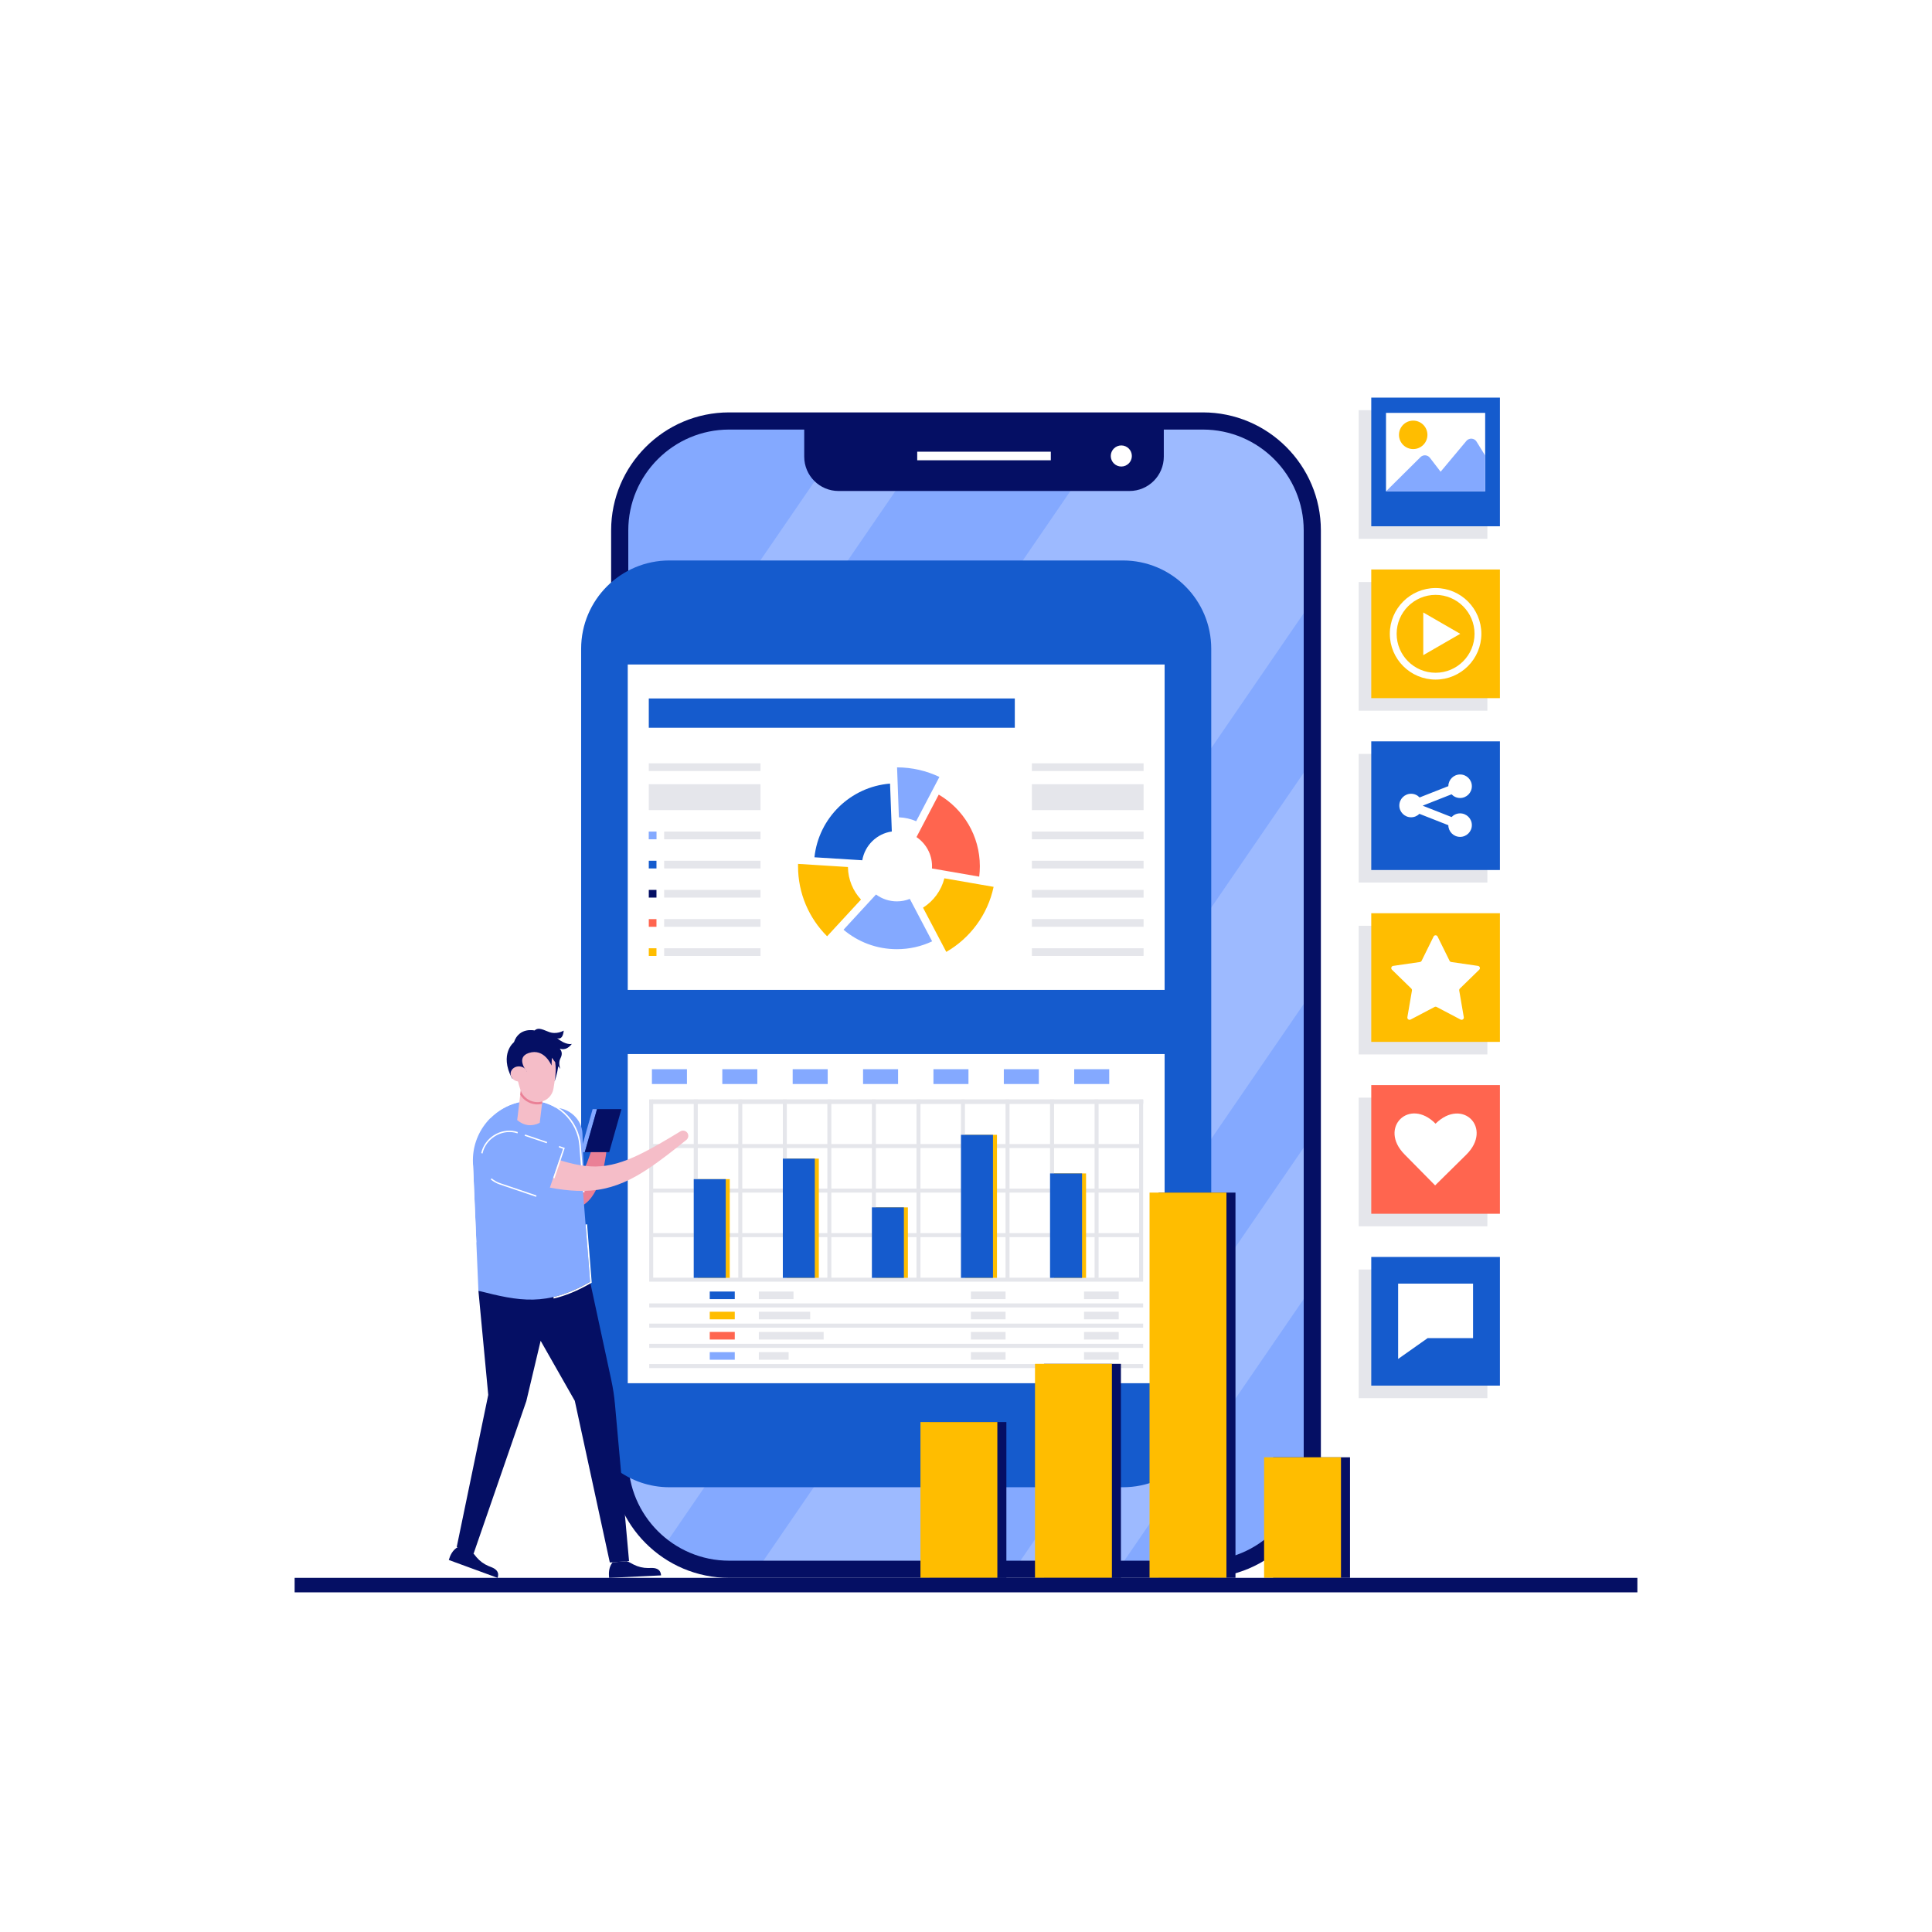 <?xml version="1.0" encoding="utf-8"?>
<!-- Generator: Adobe Illustrator 27.5.0, SVG Export Plug-In . SVG Version: 6.00 Build 0)  -->
<svg version="1.1" id="Layer_17" xmlns="http://www.w3.org/2000/svg" xmlns:xlink="http://www.w3.org/1999/xlink" x="0px" y="0px"
	 viewBox="0 0 2000 2000" style="enable-background:new 0 0 2000 2000;" xml:space="preserve">
<g>
	<rect style="fill:#FF0000;" width="2000" height="2000"/>
</g>
<g>
	<g>
		<rect style="fill:#FFFFFF;" width="2000" height="2000"/>
	</g>
	<g>
		<g>
			<g>
				<g>
					<g>
						<path style="fill:#84A9FF;" d="M1358.485,549.067v962.16c0,62.566-50.714,113.28-113.28,113.28H754.787
							c-25.588,0-49.186-8.494-68.146-22.816c-27.4-20.666-45.116-53.486-45.116-90.464v-962.16
							c0-62.548,50.713-113.262,113.262-113.262h490.417C1307.771,435.805,1358.485,486.519,1358.485,549.067z"/>
					</g>
				</g>
				<g style="opacity:0.2;">
					<g>
						<polygon style="fill:#FFFFFF;" points="976.656,435.805 641.526,924.552 641.526,792.472 886.086,435.805 						"/>
					</g>
					<g>
						<path style="fill:#FFFFFF;" d="M1358.485,549.067v72.837l-671.843,979.787c-27.4-20.666-45.116-53.486-45.116-90.464v-322.532
							l516.254-752.89h87.425C1307.771,435.805,1358.485,486.519,1358.485,549.067z"/>
					</g>
					<g>
						<polygon style="fill:#FFFFFF;" points="1358.485,786.999 1358.485,1026.406 948.35,1624.507 784.195,1624.507 						"/>
					</g>
					<g>
						<polygon style="fill:#FFFFFF;" points="1358.485,1174.994 1358.485,1331.809 1157.78,1624.507 1050.239,1624.507 						"/>
					</g>
				</g>
				<g>
					<g>
						<path style="fill:#050F64;" d="M1245.205,1633.394H754.794c-67.359,0-122.158-54.8-122.158-122.159V549.07
							c0-67.358,54.799-122.159,122.158-122.159h490.411c67.359,0,122.159,54.801,122.159,122.159v962.165
							C1367.364,1578.595,1312.563,1633.394,1245.205,1633.394z M754.794,444.681c-57.56,0-104.388,46.829-104.388,104.389v962.165
							c0,57.561,46.829,104.389,104.388,104.389h490.411c57.561,0,104.39-46.829,104.39-104.389V549.07
							c0-57.56-46.829-104.389-104.39-104.389H754.794z"/>
					</g>
				</g>
			</g>
			<g>
				<path style="fill:#050F64;" d="M1169.223,508.269H868.068c-19.628,0-35.539-15.911-35.539-35.539v-36.934h372.233v36.934
					C1204.762,492.357,1188.851,508.269,1169.223,508.269z"/>
			</g>
			<g>
				<g>
					<rect x="949.493" y="467.59" style="fill:#FFFFFF;" width="138.305" height="8.885"/>
				</g>
			</g>
			<g>
				<circle style="fill:#FFFFFF;" cx="1160.783" cy="472.032" r="10.915"/>
			</g>
		</g>
		<g>
			<g>
				<path style="fill:#155BCD;" d="M1253.868,671.606v776.555c0,50.497-40.931,91.428-91.428,91.428H693
					c-20.652,0-39.698-6.855-55-18.415c-22.115-16.679-36.413-43.168-36.413-73.013V671.606c0-50.482,40.93-91.413,91.413-91.413
					h469.44C1212.937,580.193,1253.868,621.124,1253.868,671.606z"/>
			</g>
		</g>
		<g>
			<rect x="649.846" y="687.883" style="fill:#FFFFFF;" width="555.762" height="336.865"/>
		</g>
		<g>
			<rect x="649.846" y="1091.153" style="fill:#FFFFFF;" width="555.762" height="340.746"/>
		</g>
		<g>
			<g>
				<g>
					<path style="fill:#155BCD;" d="M892.629,890.536c2.655-15.431,15.01-27.549,30.572-29.784l-0.526-14.379l-1.314-35.199
						c-41.035,3.339-73.894,35.541-78.258,76.286l35.146,2.182L892.629,890.536z"/>
				</g>
				<g>
					<path style="fill:#84A9FF;" d="M941.839,930.545c-4.154,1.656-8.649,2.55-13.38,2.55c-8.097,0-15.562-2.655-21.608-7.124
						l-9.753,10.594l-23.869,25.893c14.905,12.592,34.174,20.137,55.23,20.137c13.039,0,25.42-2.892,36.487-8.123l-16.403-31.177
						L941.839,930.545z"/>
				</g>
				<g>
					<path style="fill:#FFBD00;" d="M1012.341,915.245l-34.725-6.02c-3.234,12.75-11.277,23.554-22.108,30.415l16.403,31.151
						l7.676,14.616c24.736-14.274,42.927-38.59,49-67.348L1012.341,915.245z"/>
				</g>
				<g>
					<path style="fill:#FFBD00;" d="M877.776,897.528l-35.146-2.208l-16.482-1.025c-0.026,0.815-0.026,1.63-0.026,2.445
						c0,28.338,11.514,53.968,30.099,72.501l11.198-12.145l23.869-25.867C883.06,922.369,877.96,910.54,877.776,897.528z"/>
				</g>
				<g>
					<path style="fill:#FF654F;" d="M955.429,853.786l-6.677,12.749c9.7,6.545,16.088,17.639,16.088,30.204
						c0,0.762-0.026,1.525-0.079,2.287l14.169,2.445l34.752,6.02c0.421-3.523,0.657-7.098,0.657-10.752
						c0-31.623-17.113-59.252-42.559-74.157L955.429,853.786z"/>
				</g>
				<g>
					<path style="fill:#84A9FF;" d="M930.535,846.083c6.335,0.237,12.382,1.656,17.902,4.048l16.351-31.229l7.676-14.616
						c-13.275-6.335-28.128-9.884-43.821-9.91l0.605,16.482L930.535,846.083z"/>
				</g>
			</g>
			<g>
				<rect x="671.624" y="723.036" style="fill:#155BCD;" width="378.894" height="30.321"/>
			</g>
			<g>
				<g>
					<rect x="671.624" y="790.2" style="fill:#E5E6EB;" width="115.643" height="7.952"/>
				</g>
				<g>
					<rect x="671.624" y="860.864" style="fill:#E5E6EB;" width="7.954" height="7.955"/>
				</g>
				<g>
					<rect x="687.533" y="860.864" style="fill:#E5E6EB;" width="99.734" height="7.955"/>
				</g>
				<g>
					<rect x="671.624" y="891.044" style="fill:#155BCD;" width="7.954" height="7.955"/>
				</g>
				<g>
					<rect x="687.533" y="891.044" style="fill:#E5E6EB;" width="99.734" height="7.955"/>
				</g>
				<g>
					<rect x="671.624" y="921.224" style="fill:#050F64;" width="7.954" height="7.953"/>
				</g>
				<g>
					<rect x="687.533" y="921.224" style="fill:#E5E6EB;" width="99.734" height="7.953"/>
				</g>
				<g>
					<rect x="671.624" y="951.46" style="fill:#FF654F;" width="7.954" height="7.955"/>
				</g>
				<g>
					<rect x="687.533" y="951.46" style="fill:#E5E6EB;" width="99.734" height="7.955"/>
				</g>
				<g>
					<rect x="671.624" y="981.64" style="fill:#FFBD00;" width="7.954" height="7.953"/>
				</g>
				<g>
					<rect x="687.533" y="981.64" style="fill:#E5E6EB;" width="99.734" height="7.953"/>
				</g>
				<g>
					<rect x="671.624" y="811.824" style="fill:#E5E6EB;" width="115.643" height="26.795"/>
				</g>
			</g>
			<g>
				<g>
					<rect x="1068.188" y="790.2" style="fill:#E5E6EB;" width="115.643" height="7.952"/>
				</g>
				<g>
					<rect x="1068.188" y="860.861" style="fill:#E5E6EB;" width="115.643" height="7.952"/>
				</g>
				<g>
					<rect x="1068.188" y="891.053" style="fill:#E5E6EB;" width="115.643" height="7.951"/>
				</g>
				<g>
					<rect x="1068.188" y="921.246" style="fill:#E5E6EB;" width="115.643" height="7.952"/>
				</g>
				<g>
					<rect x="1068.188" y="951.439" style="fill:#E5E6EB;" width="115.643" height="7.952"/>
				</g>
				<g>
					<rect x="1068.188" y="981.631" style="fill:#E5E6EB;" width="115.643" height="7.951"/>
				</g>
				<g>
					<rect x="1068.188" y="811.824" style="fill:#E5E6EB;" width="115.643" height="26.795"/>
				</g>
			</g>
			<g>
				<rect x="671.624" y="860.861" style="fill:#84A9FF;" width="7.951" height="7.952"/>
			</g>
		</g>
		<g>
			<g>
				<g>
					<rect x="1005.066" y="1336.987" style="fill:#E5E6EB;" width="35.892" height="7.862"/>
				</g>
			</g>
			<g>
				<g>
					<rect x="1005.066" y="1357.903" style="fill:#E5E6EB;" width="35.892" height="7.862"/>
				</g>
			</g>
			<g>
				<g>
					<rect x="1005.066" y="1378.818" style="fill:#E5E6EB;" width="35.892" height="7.862"/>
				</g>
			</g>
			<g>
				<g>
					<rect x="1005.066" y="1399.734" style="fill:#E5E6EB;" width="35.892" height="7.862"/>
				</g>
			</g>
			<g>
				<g>
					<rect x="734.724" y="1336.987" style="fill:#155BCD;" width="25.899" height="7.862"/>
				</g>
			</g>
			<g>
				<g>
					<rect x="734.724" y="1357.903" style="fill:#FFBD00;" width="25.899" height="7.862"/>
				</g>
			</g>
			<g>
				<g>
					<rect x="734.724" y="1378.818" style="fill:#FF654F;" width="25.899" height="7.862"/>
				</g>
			</g>
			<g>
				<g>
					<rect x="734.724" y="1399.734" style="fill:#84A9FF;" width="25.899" height="7.862"/>
				</g>
			</g>
			<g>
				<g>
					<rect x="1122.195" y="1336.987" style="fill:#E5E6EB;" width="35.892" height="7.862"/>
				</g>
			</g>
			<g>
				<g>
					<rect x="1122.195" y="1357.903" style="fill:#E5E6EB;" width="35.892" height="7.862"/>
				</g>
			</g>
			<g>
				<g>
					<rect x="1122.195" y="1378.818" style="fill:#E5E6EB;" width="35.892" height="7.862"/>
				</g>
			</g>
			<g>
				<g>
					<rect x="1122.195" y="1399.734" style="fill:#E5E6EB;" width="35.892" height="7.862"/>
				</g>
			</g>
			<g>
				<g>
					<g>
						<rect x="785.548" y="1336.987" style="fill:#E5E6EB;" width="35.892" height="7.862"/>
					</g>
				</g>
				<g>
					<g>
						<rect x="785.548" y="1357.903" style="fill:#E5E6EB;" width="53.161" height="7.862"/>
					</g>
				</g>
			</g>
			<g>
				<g>
					<rect x="785.548" y="1378.818" style="fill:#E5E6EB;" width="67.105" height="7.862"/>
				</g>
			</g>
			<g>
				<g>
					<rect x="785.548" y="1399.734" style="fill:#E5E6EB;" width="30.851" height="7.862"/>
				</g>
			</g>
			<g>
				<g>
					<g>
						<rect x="674.869" y="1106.836" style="fill:#84A9FF;" width="36.254" height="15.338"/>
					</g>
				</g>
				<g>
					<g>
						<rect x="747.725" y="1106.836" style="fill:#84A9FF;" width="36.254" height="15.338"/>
					</g>
				</g>
				<g>
					<g>
						<rect x="820.582" y="1106.836" style="fill:#84A9FF;" width="36.254" height="15.338"/>
					</g>
				</g>
				<g>
					<g>
						<rect x="893.439" y="1106.836" style="fill:#84A9FF;" width="36.254" height="15.338"/>
					</g>
				</g>
				<g>
					<g>
						<rect x="966.296" y="1106.836" style="fill:#84A9FF;" width="36.254" height="15.338"/>
					</g>
				</g>
				<g>
					<g>
						<rect x="1039.153" y="1106.836" style="fill:#84A9FF;" width="36.254" height="15.338"/>
					</g>
				</g>
				<g>
					<g>
						<rect x="1112.01" y="1106.836" style="fill:#84A9FF;" width="36.254" height="15.338"/>
					</g>
				</g>
			</g>
			<g>
				<g>
					<rect x="674.869" y="1138.21" style="fill:#E5E6EB;" width="508.507" height="4.648"/>
				</g>
			</g>
			<g>
				<g>
					<g>
						<g>
							<g>
								<path style="fill:#E5E6EB;" d="M1179.247,1322.66h-503.04v-184.45h-4.127v188.578h511.296V1138.21h-4.128V1322.66z"/>
							</g>
						</g>
					</g>
					<g>
						<g>
							<g>
								<rect x="1133.121" y="1138.21" style="fill:#E5E6EB;" width="4.127" height="186.513"/>
							</g>
						</g>
					</g>
					<g>
						<g>
							<g>
								<rect x="1086.995" y="1138.21" style="fill:#E5E6EB;" width="4.183" height="186.513"/>
							</g>
						</g>
					</g>
					<g>
						<g>
							<g>
								<rect x="1040.924" y="1138.21" style="fill:#E5E6EB;" width="4.127" height="186.513"/>
							</g>
						</g>
					</g>
					<g>
						<g>
							<g>
								<rect x="994.797" y="1138.21" style="fill:#E5E6EB;" width="4.128" height="186.513"/>
							</g>
						</g>
					</g>
					<g>
						<g>
							<g>
								<rect x="948.727" y="1138.21" style="fill:#E5E6EB;" width="4.127" height="186.513"/>
							</g>
						</g>
					</g>
					<g>
						<g>
							<g>
								<rect x="902.601" y="1138.21" style="fill:#E5E6EB;" width="4.127" height="186.513"/>
							</g>
						</g>
					</g>
					<g>
						<g>
							<g>
								<rect x="856.474" y="1138.21" style="fill:#E5E6EB;" width="4.127" height="186.513"/>
							</g>
						</g>
					</g>
					<g>
						<g>
							<g>
								<rect x="810.404" y="1138.21" style="fill:#E5E6EB;" width="4.127" height="186.513"/>
							</g>
						</g>
					</g>
					<g>
						<g>
							<g>
								<rect x="764.277" y="1138.21" style="fill:#E5E6EB;" width="4.127" height="186.513"/>
							</g>
						</g>
					</g>
					<g>
						<g>
							<g>
								<rect x="718.151" y="1138.21" style="fill:#E5E6EB;" width="4.183" height="186.513"/>
							</g>
						</g>
					</g>
					<g>
						<g>
							<g>
								<rect x="672.08" y="1138.21" style="fill:#E5E6EB;" width="511.296" height="4.127"/>
							</g>
						</g>
					</g>
					<g>
						<g>
							<g>
								<rect x="674.131" y="1184.328" style="fill:#E5E6EB;" width="507.175" height="4.139"/>
							</g>
						</g>
					</g>
					<g>
						<g>
							<g>
								<rect x="674.131" y="1230.436" style="fill:#E5E6EB;" width="507.175" height="4.139"/>
							</g>
						</g>
					</g>
					<g>
						<g>
							<g>
								<rect x="674.131" y="1276.542" style="fill:#E5E6EB;" width="507.175" height="4.139"/>
							</g>
						</g>
					</g>
				</g>
				<g>
					<g>
						<g>
							<g>
								<rect x="722.308" y="1220.644" style="fill:#FFBD00;" width="33.111" height="102.179"/>
							</g>
						</g>
					</g>
					<g>
						<g>
							<g>
								<rect x="814.524" y="1199.397" style="fill:#FFBD00;" width="33.111" height="123.426"/>
							</g>
						</g>
					</g>
					<g>
						<g>
							<g>
								<rect x="906.738" y="1249.874" style="fill:#FFBD00;" width="33.111" height="72.948"/>
							</g>
						</g>
					</g>
					<g>
						<g>
							<g>
								<rect x="998.956" y="1174.763" style="fill:#FFBD00;" width="33.111" height="148.06"/>
							</g>
						</g>
					</g>
					<g>
						<g>
							<g>
								<rect x="1091.171" y="1214.735" style="fill:#FFBD00;" width="33.111" height="108.088"/>
							</g>
						</g>
					</g>
				</g>
				<g>
					<g>
						<g>
							<rect x="718.169" y="1220.644" style="fill:#155BCD;" width="33.111" height="102.179"/>
						</g>
					</g>
					<g>
						<g>
							<rect x="810.385" y="1199.397" style="fill:#155BCD;" width="33.111" height="123.426"/>
						</g>
					</g>
					<g>
						<g>
							<rect x="902.599" y="1249.874" style="fill:#155BCD;" width="33.111" height="72.948"/>
						</g>
					</g>
					<g>
						<g>
							<rect x="994.817" y="1174.763" style="fill:#155BCD;" width="33.111" height="148.06"/>
						</g>
					</g>
					<g>
						<g>
							<rect x="1087.032" y="1214.735" style="fill:#155BCD;" width="33.111" height="108.088"/>
						</g>
					</g>
				</g>
			</g>
			<g>
				<g>
					<g>
						<rect x="672.08" y="1349.285" style="fill:#E5E6EB;" width="511.296" height="4.183"/>
					</g>
				</g>
			</g>
			<g>
				<g>
					<g>
						<rect x="672.08" y="1370.201" style="fill:#E5E6EB;" width="511.296" height="4.183"/>
					</g>
				</g>
			</g>
			<g>
				<g>
					<g>
						<rect x="672.08" y="1391.117" style="fill:#E5E6EB;" width="511.296" height="4.183"/>
					</g>
				</g>
			</g>
			<g>
				<g>
					<g>
						<rect x="672.08" y="1412.033" style="fill:#E5E6EB;" width="511.296" height="4.183"/>
					</g>
				</g>
			</g>
		</g>
		<g>
			<g>
				<g>
					<rect x="962.201" y="1472.108" style="fill:#050F64;" width="79.6" height="161.286"/>
				</g>
				<g>
					<rect x="1080.779" y="1411.833" style="fill:#050F64;" width="79.6" height="221.561"/>
				</g>
				<g>
					<rect x="1199.357" y="1234.575" style="fill:#050F64;" width="79.6" height="398.819"/>
				</g>
				<g>
					<rect x="1317.934" y="1508.591" style="fill:#050F64;" width="79.6" height="124.803"/>
				</g>
			</g>
			<g>
				<g>
					<rect x="952.855" y="1472.108" style="fill:#FFBD00;" width="79.6" height="161.286"/>
				</g>
				<g>
					<rect x="1071.432" y="1411.833" style="fill:#FFBD00;" width="79.6" height="221.561"/>
				</g>
				<g>
					<rect x="1190.01" y="1234.575" style="fill:#FFBD00;" width="79.6" height="398.819"/>
				</g>
				<g>
					<rect x="1308.588" y="1508.591" style="fill:#FFBD00;" width="79.6" height="124.803"/>
				</g>
			</g>
		</g>
		<g>
			<g>
				<rect x="1406.528" y="424.6" style="fill:#E5E6EB;" width="133.192" height="133.192"/>
			</g>
			<g>
				<rect x="1419.522" y="411.606" style="fill:#155BCD;" width="133.192" height="133.192"/>
			</g>
			<g>
				<rect x="1434.791" y="427.415" style="fill:#FFFFFF;" width="102.655" height="81.215"/>
			</g>
			<g>
				<path style="fill:#84A9FF;" d="M1434.791,508.63l35.696-35.413c2.778-2.756,7.345-2.449,9.729,0.655l11.101,14.454
					l26.707-31.915c2.844-3.399,8.182-3.015,10.51,0.755l8.912,14.429v37.034H1434.791z"/>
			</g>
			<g>
				<circle style="fill:#FFBD00;" cx="1462.945" cy="450.156" r="14.727"/>
			</g>
		</g>
		<g>
			<g>
				<rect x="1406.528" y="602.518" style="fill:#E5E6EB;" width="133.192" height="133.192"/>
			</g>
			<g>
				<rect x="1419.522" y="589.524" style="fill:#FFBD00;" width="133.192" height="133.192"/>
			</g>
			<g>
				<g>
					<g>
						<polygon style="fill:#FFFFFF;" points="1511.631,656.12 1473.362,634.026 1473.362,678.215 						"/>
					</g>
				</g>
				<g>
					<g>
						<path style="fill:#FFFFFF;" d="M1486.118,703.502c-26.126,0-47.382-21.255-47.382-47.381
							c0-26.126,21.255-47.382,47.382-47.382c26.126,0,47.382,21.255,47.382,47.382
							C1533.5,682.247,1512.245,703.502,1486.118,703.502z M1486.118,615.804c-22.23,0-40.316,18.086-40.316,40.316
							c0,22.23,18.086,40.316,40.316,40.316c22.23,0,40.316-18.086,40.316-40.316
							C1526.434,633.89,1508.349,615.804,1486.118,615.804z"/>
					</g>
				</g>
			</g>
		</g>
		<g>
			<g>
				<rect x="1406.528" y="780.437" style="fill:#E5E6EB;" width="133.192" height="133.192"/>
			</g>
			<g>
				<rect x="1419.522" y="767.443" style="fill:#155BCD;" width="133.192" height="133.192"/>
			</g>
			<g>
				<path style="fill:#FFFFFF;" d="M1511.489,841.987c-3.484,0-6.606,1.481-8.825,3.826l-29.762-11.707
					c0.001-0.048,0.014-0.092,0.014-0.14l29.747-11.702c2.22,2.345,5.341,3.826,8.825,3.826c6.725,0,12.178-5.452,12.178-12.178
					c0-6.726-5.452-12.178-12.178-12.178c-6.694,0-12.117,5.403-12.168,12.085l-29.748,11.702c-2.22-2.345-5.341-3.826-8.825-3.826
					c-6.726,0-12.178,5.452-12.178,12.178s5.452,12.178,12.178,12.178c3.368,0,6.415-1.367,8.619-3.577l29.954,11.783
					c0.051,6.682,5.474,12.085,12.168,12.085c6.725,0,12.178-5.452,12.178-12.178S1518.214,841.987,1511.489,841.987z"/>
			</g>
		</g>
		<g>
			<g>
				<rect x="1406.528" y="958.355" style="fill:#E5E6EB;" width="133.192" height="133.192"/>
			</g>
			<g>
				<rect x="1419.522" y="945.361" style="fill:#FFBD00;" width="133.192" height="133.192"/>
			</g>
			<g>
				<path style="fill:#FFFFFF;" d="M1531.3,1003.825c1.37-1.335,0.614-3.662-1.279-3.938l-27.705-4.026
					c-0.752-0.109-1.402-0.581-1.738-1.263l-12.39-25.105c-0.847-1.716-3.293-1.716-4.14,0l-12.39,25.105
					c-0.336,0.681-0.986,1.154-1.738,1.263l-27.705,4.026c-1.893,0.275-2.65,2.602-1.279,3.938l20.047,19.541
					c0.544,0.53,0.792,1.294,0.664,2.043l-4.732,27.593c-0.323,1.886,1.656,3.324,3.349,2.433l24.78-13.027
					c0.672-0.354,1.476-0.354,2.148,0l24.78,13.027c1.693,0.89,3.673-0.548,3.349-2.433l-4.732-27.593
					c-0.128-0.749,0.12-1.513,0.664-2.043L1531.3,1003.825z"/>
			</g>
		</g>
		<g>
			<g>
				<rect x="1406.528" y="1136.274" style="fill:#E5E6EB;" width="133.192" height="133.192"/>
			</g>
			<g>
				<rect x="1419.522" y="1123.279" style="fill:#FF654F;" width="133.192" height="133.192"/>
			</g>
			<g>
				<g>
					<path style="fill:#FFFFFF;" d="M1453.9,1194.95l31.73,32.173l32.173-31.729c27.936-27.55-3.793-59.723-31.729-32.173
						C1458.92,1135.689,1426.747,1167.417,1453.9,1194.95z"/>
				</g>
			</g>
		</g>
		<g>
			<g>
				<rect x="1406.528" y="1314.192" style="fill:#E5E6EB;" width="133.192" height="133.192"/>
			</g>
			<g>
				<rect x="1419.522" y="1301.198" style="fill:#155BCD;" width="133.192" height="133.192"/>
			</g>
			<g>
				<polygon style="fill:#FFFFFF;" points="1447.344,1328.818 1447.344,1406.769 1477.897,1385.225 1524.903,1385.225 
					1524.903,1328.818 				"/>
			</g>
		</g>
		<g>
			<g>
				<path style="fill:#050F64;" d="M630.581,1633.394l53.737-2.539c-0.127-1.838-0.571-3.589-1.749-4.965
					c-1.351-1.59-3.459-2.355-5.522-2.612c-2.07-0.256-4.171-0.063-6.254-0.067c-5.11-0.009-10.215-1.229-14.779-3.535
					c-2.383-1.192-4.632-2.693-7.182-3.488l-14.628,1.076c-1.901,2.255-3.056,5.146-3.54,8.082
					C630.224,1628.005,630.289,1630.712,630.581,1633.394z"/>
			</g>
			<g>
				<path style="fill:#050F64;" d="M464.58,1614.877l50.51,18.517c0.596-1.743,0.867-3.53,0.315-5.255
					c-0.628-1.99-2.274-3.513-4.075-4.55c-1.809-1.04-3.819-1.677-5.738-2.489c-4.706-1.992-8.937-5.098-12.248-8.994
					c-1.733-2.024-3.223-4.28-5.265-6.002l-13.899-4.686c-2.627,1.34-4.814,3.556-6.399,6.074
					C466.343,1609.771,465.353,1612.291,464.58,1614.877z"/>
			</g>
			<g>
				<path style="fill:#050F64;" d="M636.591,1453.545c-0.75-8.34-2.008-16.625-3.768-24.812
					c-6.175-28.717-21.92-101.763-21.92-101.763c-0.002-0.01-115.646,9.237-115.646,9.237l10.173,107.787l-32.624,157.411
					l17.505,6.773l54.537-157.729c0.114-0.419,14.815-62.479,14.815-62.479l35.366,62.161l36.255,167.35l19.91-1.465
					L636.591,1453.545z"/>
			</g>
			<g>
				<g>
					<g>
						<path style="fill:#EA8096;" d="M625.733,1159.37c-2.838-0.375-5.431,1.082-5.916,3.321
							c-1.508,6.625-3.171,13.193-5.031,19.658c-1.853,6.465-3.905,12.833-6.239,18.978c-0.281,0.774-0.595,1.527-0.892,2.289
							l-0.45,1.139c-0.147,0.368-0.265,0.604-0.398,0.911l-0.388,0.866c-0.129,0.289-0.264,0.599-0.355,0.749l-0.603,1.108
							c-0.811,1.435-1.629,2.706-2.47,3.798c-0.839,1.093-1.709,2.006-2.646,2.687c-0.935,0.65-1.973,1.178-3.197,0.897
							c-0.6-0.146-1.192-0.541-1.638-1.095c-0.448-0.552-0.783-1.199-1.034-1.851c-0.497-1.313-0.734-2.612-0.851-3.781
							c-0.116-1.172-0.115-2.223-0.049-3.132c0.034-0.455,0.085-0.874,0.148-1.257c0.023-0.052,0.012-0.298,0.013-0.48l-0.003-0.57
							l-0.001-0.281l0-0.14c0-0.045,0.002-0.079-0.009-0.199l-0.095-1.179c-0.529-6.272-0.721-12.744-0.739-19.253
							c-0.013-6.514,0.168-13.089,0.496-19.688c0.102-4.186-2.004-7.978-5.47-10.771c-3.456-2.787-8.307-4.565-13.683-4.54
							c-5.376,0.025-10.19,1.885-13.587,4.912c-3.388,3.021-5.323,7.219-4.93,11.738c0.811,7.104,1.78,14.223,2.974,21.366
							c1.201,7.146,2.594,14.306,4.425,21.542l0.821,3.257l0.494,1.951c0.169,0.658,0.309,1.257,0.537,2.031l1.243,4.381
							c0.453,1.427,0.934,2.825,1.395,4.226c1.946,5.523,4.296,10.546,7.049,14.606c2.743,4.11,5.864,7.132,9.341,9.424
							c1.753,1.125,3.654,2.032,5.769,2.653c2.109,0.607,4.517,0.822,6.799,0.511c2.293-0.305,4.378-1.083,6.258-2.11
							c1.88-1.034,3.582-2.337,5.189-3.824l1.186-1.145l1.133-1.252l0.563-0.628l0.538-0.682l1.067-1.371
							c0.686-0.966,1.356-1.957,2.008-2.97c0.619-1.081,1.272-2.084,1.847-3.215c2.349-4.444,4.283-9.357,5.854-14.313l1.106-3.729
							c0.2-0.653,0.329-1.159,0.465-1.684l0.403-1.58c0.126-0.51,0.275-1.088,0.375-1.54l0.287-1.324
							c0.187-0.882,0.391-1.763,0.558-2.644c1.424-7.043,2.465-14.044,3.279-21.027c0.82-6.982,1.411-13.944,1.833-20.893
							C630.666,1161.868,628.57,1159.745,625.733,1159.37z"/>
					</g>
				</g>
				<g>
					<g>
						<polygon style="fill:#84A9FF;" points="618.022,1148.146 605.379,1192.693 600.869,1192.693 613.505,1148.146 						"/>
					</g>
					<g>
						<polygon style="fill:#050F64;" points="643.309,1148.146 630.666,1192.693 605.379,1192.693 618.022,1148.146 						"/>
					</g>
				</g>
				<g>
					<path style="fill:#84A9FF;" d="M555.837,1223.518l-7.428-48.095c-0.506-15.064,10.235-28.081,25.3-28.587l0,0
						c15.064-0.506,28.748,11.69,29.254,26.755l1.195,35.578L555.837,1223.518z"/>
				</g>
			</g>
			<g>
				<path style="fill:#84A9FF;" d="M541.616,1140.162L541.616,1140.162c29.129-4.634,55.988,16.64,58.147,46.056l11.139,140.752
					c-45.237,25.932-73.473,19.947-115.646,9.237l-5.649-132.409C488.27,1172.457,510.636,1145.091,541.616,1140.162z"/>
			</g>
			<g>
				<path style="fill:#FFFFFF;" d="M601.327,1186.101c-1.996-27.175-24.863-48.326-52.067-48.14
					c-2.62,0.014-5.277,0.237-7.891,0.653c-13.785,2.19-25.904,8.709-35.094,18.014l1.199,1.027
					c8.953-9.032,20.742-15.364,34.139-17.497c2.685-0.431,5.356-0.632,7.991-0.632c25.883,0,48.197,19.988,50.157,46.689
					l3.812,48.154l1.551-0.23L601.327,1186.101z M488.089,1205.113l3.468,81.26c0.481-0.158,1.005-0.287,1.558-0.381l-3.41-79.759
					L488.089,1205.113z M607.753,1267.325c-0.517,0.093-1.034,0.179-1.551,0.273l4.703,59.369
					c-13.993,8.02-26.357,12.988-38.009,15.702c0.079,0.546,0.158,1.07,0.23,1.58c12.335-2.85,24.82-8.049,38.555-15.917
					l0.862-0.495L607.753,1267.325z"/>
			</g>
			<g>
				<g>
					<g>
						<path style="fill:#F5BDC8;" d="M563.048,1126.51l-4.306,35.824c-8.388,4.119-16.169,3.183-23.342-2.806l4.306-35.824
							L563.048,1126.51z"/>
					</g>
					<g>
						<path style="fill:#EA8096;" d="M563.048,1126.51l-1.948,16.204c-1.714,0.438-3.518,0.634-5.371,0.571
							c-0.593-0.024-1.184-0.071-1.771-0.141c-6.425-0.772-12.101-4.475-15.408-9.825l1.156-9.614L563.048,1126.51z"/>
					</g>
					<g>
						<path style="fill:#F5BDC8;" d="M576.29,1105.874l-2.37,14.9l-0.958,6.03c-1.322,8.366-8.684,14.418-17.144,14.116
							c-2.801-0.103-5.484-0.818-7.876-2.044c-0.555-0.284-1.095-0.596-1.615-0.93c-0.324-0.206-0.642-0.419-0.952-0.647
							c-2.973-2.184-5.298-5.234-6.543-8.873c-1.055-3.066-1.989-6.42-2.845-9.947c-0.495-2.014-0.961-4.086-1.406-6.187
							c-1.986-9.263,1.15-19.02,8.469-25.035c6.234-5.132,13.414-6.092,21.601-2.579
							C572.933,1088.227,577.702,1096.983,576.29,1105.874z"/>
					</g>
				</g>
				<g>
					<path style="fill:#050F64;" d="M576.703,1074.584c0,0,5.835,3.227,6.849-7.711c0,0-7.576,4.642-15.803,1.188
						c-8.227-3.455-11.099-4.143-14.351-1.319c0,0-15.936-3.786-21.365,12.16c0,0-15.385,11.859-2.103,37.324l10.805,1.823
						l4.822-8.503c0,0-12.445-14.766,1.829-19.491c16.252-5.379,23.557,13.022,23.557,13.022l0.333-8.081l3.473,4.628
						c0.596,4.281,0.971,11.138-0.591,19.665c0,0,2.644-7.074,3.705-15.515l2.145,2.858c0,0-2.395-6.047,0.074-10.849
						c2.468-4.802,1.424-7.438-0.538-10.278c0,0,6.174,3.202,12.437-4.872C591.978,1080.632,585.841,1082.451,576.703,1074.584z"/>
				</g>
				<g>
					
						<ellipse transform="matrix(0.119 -0.993 0.993 0.119 -631.051 1513.041)" style="fill:#F5BDC8;" cx="537.382" cy="1112.246" rx="7.839" ry="8.808"/>
				</g>
			</g>
			<g>
				<g>
					<path style="fill:#F5BDC8;" d="M704.264,1171.223c-7.185,4.393-14.387,8.722-21.632,12.853
						c-7.243,4.133-14.524,8.103-21.865,11.604c-7.337,3.498-14.738,6.501-22.123,8.574c-7.39,2.084-14.73,3.21-22.067,3.311
						c-14.669,0.094-29.67-3.856-44.851-9.106c-1.9-0.682-3.787-1.3-5.691-2.029l-5.7-2.134c-3.811-1.505-7.609-2.97-11.426-4.561
						c-7.619-3.105-15.261-6.411-22.906-9.749c-9.779-4.038-21.107,0.889-24.848,10.982c-3.732,10.071,1.702,21.255,12.073,24.481
						c8.224,2.355,16.474,4.689,24.865,6.87c4.167,1.117,8.424,2.142,12.648,3.187l6.421,1.473c2.127,0.502,4.329,0.918,6.486,1.379
						c8.693,1.76,17.6,3.242,26.811,3.995c9.193,0.752,18.737,0.72,28.202-0.628c9.465-1.399,18.667-4.166,27.118-7.838
						c8.475-3.668,16.249-8.155,23.592-12.936c7.343-4.791,14.291-9.887,21.096-15.072c6.807-5.185,13.445-10.489,20.029-15.828
						c2.236-1.791,2.685-5.008,1.026-7.34C709.862,1170.377,706.681,1169.726,704.264,1171.223z"/>
				</g>
				<g>
					<path style="fill:#84A9FF;" d="M565.354,1240.921l-47.204-15.969c-14.278-4.83-22.679-19.466-17.849-33.744l0,0
						c4.83-14.278,21.063-22.792,35.341-17.961l47.204,15.969L565.354,1240.921z"/>
				</g>
				<g>
					<path style="fill:#FFFFFF;" d="M498.939,1190.745c-0.328,0.963-0.598,1.933-0.81,2.91l1.365,0.492
						c0.213-0.977,0.483-1.962,0.81-2.939c4.827-14.28,21.058-22.791,35.338-17.964l0.122,0.043c0.092-0.488,0.177-0.962,0.262-1.43
						C521.07,1166.852,504.108,1175.487,498.939,1190.745z M507.992,1220.945c2.799,2.304,6.071,4.14,9.701,5.364l37.342,12.638
						c0.099-0.438,0.213-0.913,0.326-1.408l-37.212-12.588c-3.478-1.175-6.607-2.932-9.284-5.136L507.992,1220.945z
						 M543.087,1175.764l22.882,7.739l0.492-1.344l-22.846-7.732C543.437,1174.873,543.265,1175.325,543.087,1175.764z
						 M582.844,1189.213l-10.217,30.205l1.372,0.427l10.665-31.528l-5.85-1.979c-0.078,0.46-0.162,0.941-0.255,1.429
						L582.844,1189.213z"/>
				</g>
			</g>
		</g>
		<g>
			<rect x="305" y="1633.394" style="fill:#050F64;" width="1390" height="15"/>
		</g>
	</g>
</g>
</svg>
